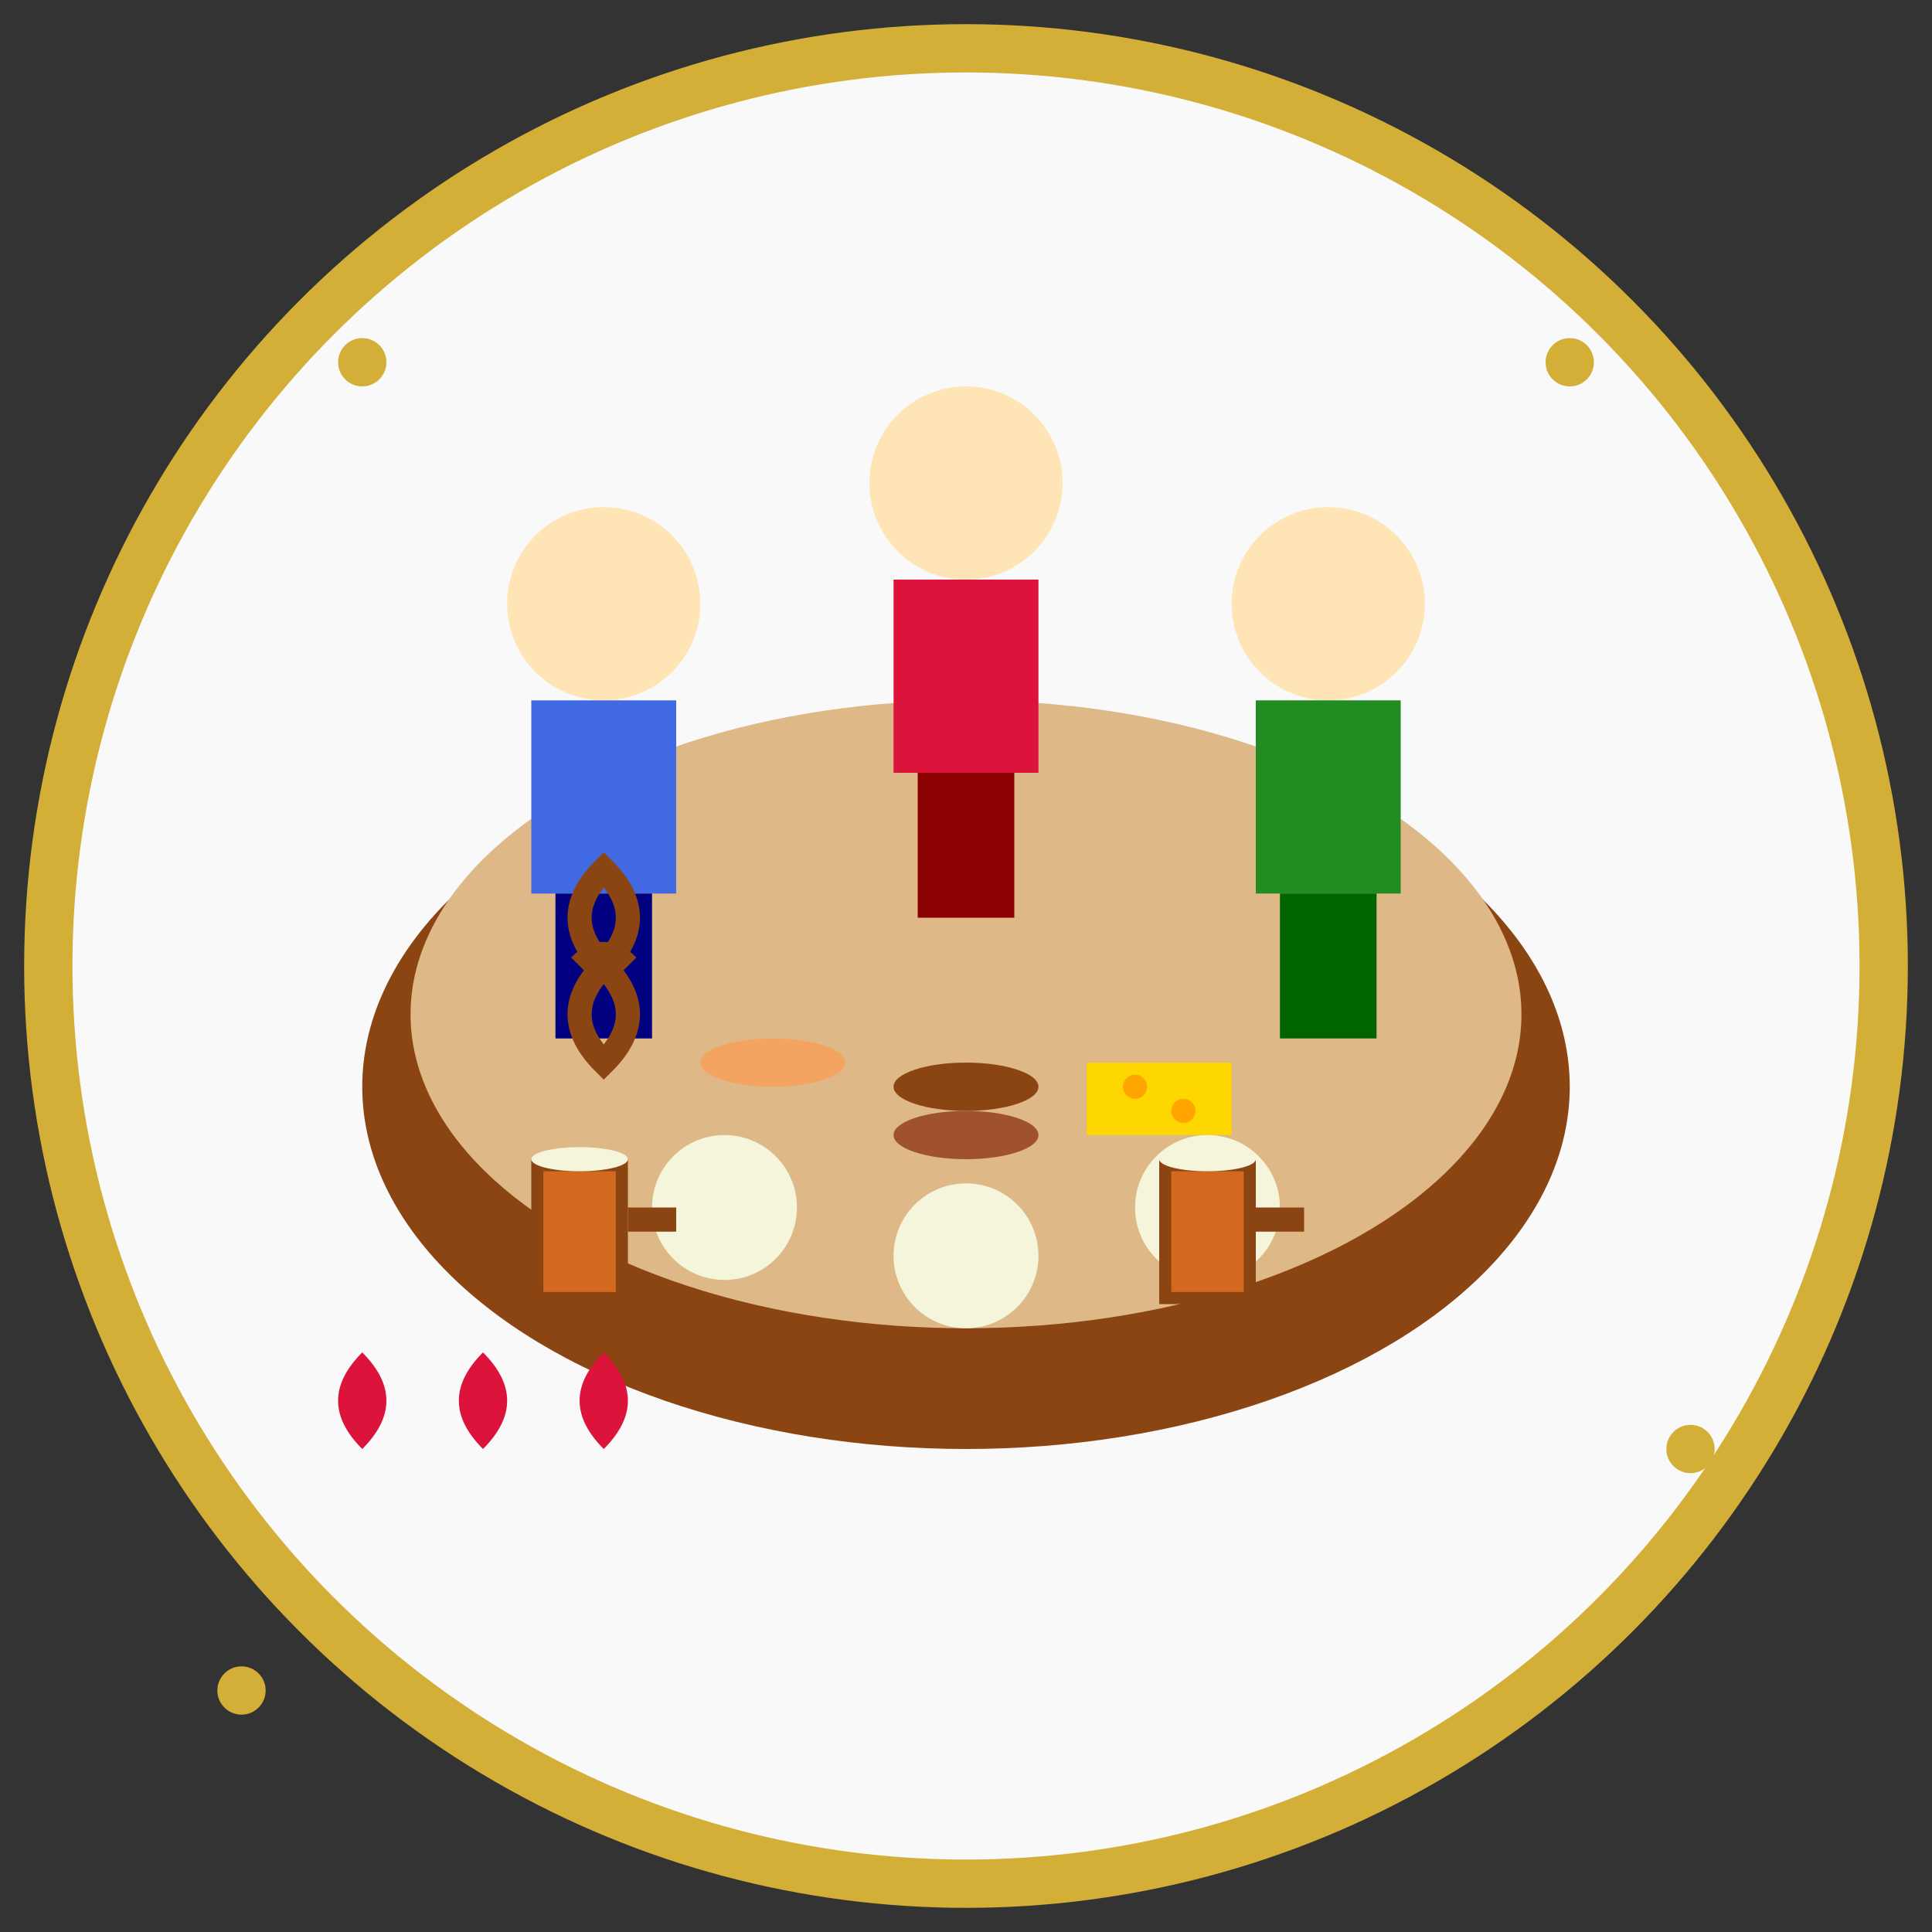 <svg width="80" height="80" viewBox="0 0 80 80" fill="none" xmlns="http://www.w3.org/2000/svg">
  <rect x="0" y="0" width="80" height="80" fill="#333333" stroke="none"/>
  <!-- Background circle -->
  <circle cx="40" cy="40" r="38" fill="#f9f9f9" stroke="#d4af37" stroke-width="2"/>
  
  <!-- Community/family around table -->
  <ellipse cx="40" cy="45" rx="25" ry="15" fill="#8B4513"/>
  <ellipse cx="40" cy="42" rx="23" ry="13" fill="#DEB887"/>
  
  <!-- People figures -->
  <!-- Person 1 -->
  <g transform="translate(25, 25)">
    <circle cx="0" cy="0" r="4" fill="#FFE4B5"/>
    <rect x="-3" y="4" width="6" height="8" fill="#4169E1"/>
    <rect x="-2" y="12" width="4" height="6" fill="#000080"/>
  </g>
  
  <!-- Person 2 -->
  <g transform="translate(40, 20)">
    <circle cx="0" cy="0" r="4" fill="#FFE4B5"/>
    <rect x="-3" y="4" width="6" height="8" fill="#DC143C"/>
    <rect x="-2" y="12" width="4" height="6" fill="#8B0000"/>
  </g>
  
  <!-- Person 3 -->
  <g transform="translate(55, 25)">
    <circle cx="0" cy="0" r="4" fill="#FFE4B5"/>
    <rect x="-3" y="4" width="6" height="8" fill="#228B22"/>
    <rect x="-2" y="12" width="4" height="6" fill="#006400"/>
  </g>
  
  <!-- Food items on table -->
  <g transform="translate(40, 45)">
    <!-- Bread -->
    <ellipse cx="-8" cy="0" rx="4" ry="2" fill="#DEB887"/>
    <ellipse cx="-8" cy="-1" rx="3" ry="1" fill="#F4A460"/>
    
    <!-- Sausages -->
    <ellipse cx="0" cy="0" rx="3" ry="1" fill="#8B4513"/>
    <ellipse cx="0" cy="2" rx="3" ry="1" fill="#A0522D"/>
    
    <!-- Cheese -->
    <rect x="5" y="-1" width="6" height="3" fill="#FFD700"/>
    <circle cx="7" cy="0" r="0.5" fill="#FFA500"/>
    <circle cx="9" cy="1" r="0.5" fill="#FFA500"/>
    
    <!-- Pretzels -->
    <g transform="translate(-15, -5)">
      <path d="M0 0 Q-2 -2 0 -4 Q2 -2 0 0 Q2 2 0 4 Q-2 2 0 0" stroke="#8B4513" stroke-width="1" fill="none"/>
      <path d="M-1 0 Q0 -1 1 0" stroke="#8B4513" stroke-width="1" fill="none"/>
    </g>
  </g>
  
  <!-- Plates -->
  <circle cx="30" cy="50" r="3" fill="#F5F5DC"/>
  <circle cx="40" cy="52" r="3" fill="#F5F5DC"/>
  <circle cx="50" cy="50" r="3" fill="#F5F5DC"/>
  
  <!-- Mugs/Steins -->
  <g transform="translate(22, 48)">
    <rect x="0" y="0" width="4" height="6" fill="#8B4513"/>
    <rect x="0.5" y="0.5" width="3" height="5" fill="#D2691E"/>
    <rect x="4" y="2" width="2" height="1" fill="#8B4513"/>
    <ellipse cx="2" cy="0" rx="2" ry="0.5" fill="#F5F5DC"/>
  </g>
  
  <g transform="translate(48, 48)">
    <rect x="0" y="0" width="4" height="6" fill="#8B4513"/>
    <rect x="0.5" y="0.5" width="3" height="5" fill="#D2691E"/>
    <rect x="4" y="2" width="2" height="1" fill="#8B4513"/>
    <ellipse cx="2" cy="0" rx="2" ry="0.5" fill="#F5F5DC"/>
  </g>
  
  <!-- Community spirit elements -->
  <g transform="translate(15, 60)">
    <path d="M0 0 Q-2 -2 0 -4 Q2 -2 0 0" fill="#DC143C"/>
    <path d="M5 0 Q3 -2 5 -4 Q7 -2 5 0" fill="#DC143C"/>
    <path d="M10 0 Q8 -2 10 -4 Q12 -2 10 0" fill="#DC143C"/>
  </g>
  
  <!-- Decorative elements -->
  <circle cx="15" cy="15" r="1" fill="#d4af37"/>
  <circle cx="65" cy="15" r="1" fill="#d4af37"/>
  <circle cx="70" cy="60" r="1" fill="#d4af37"/>
  <circle cx="10" cy="70" r="1" fill="#d4af37"/>
</svg>

